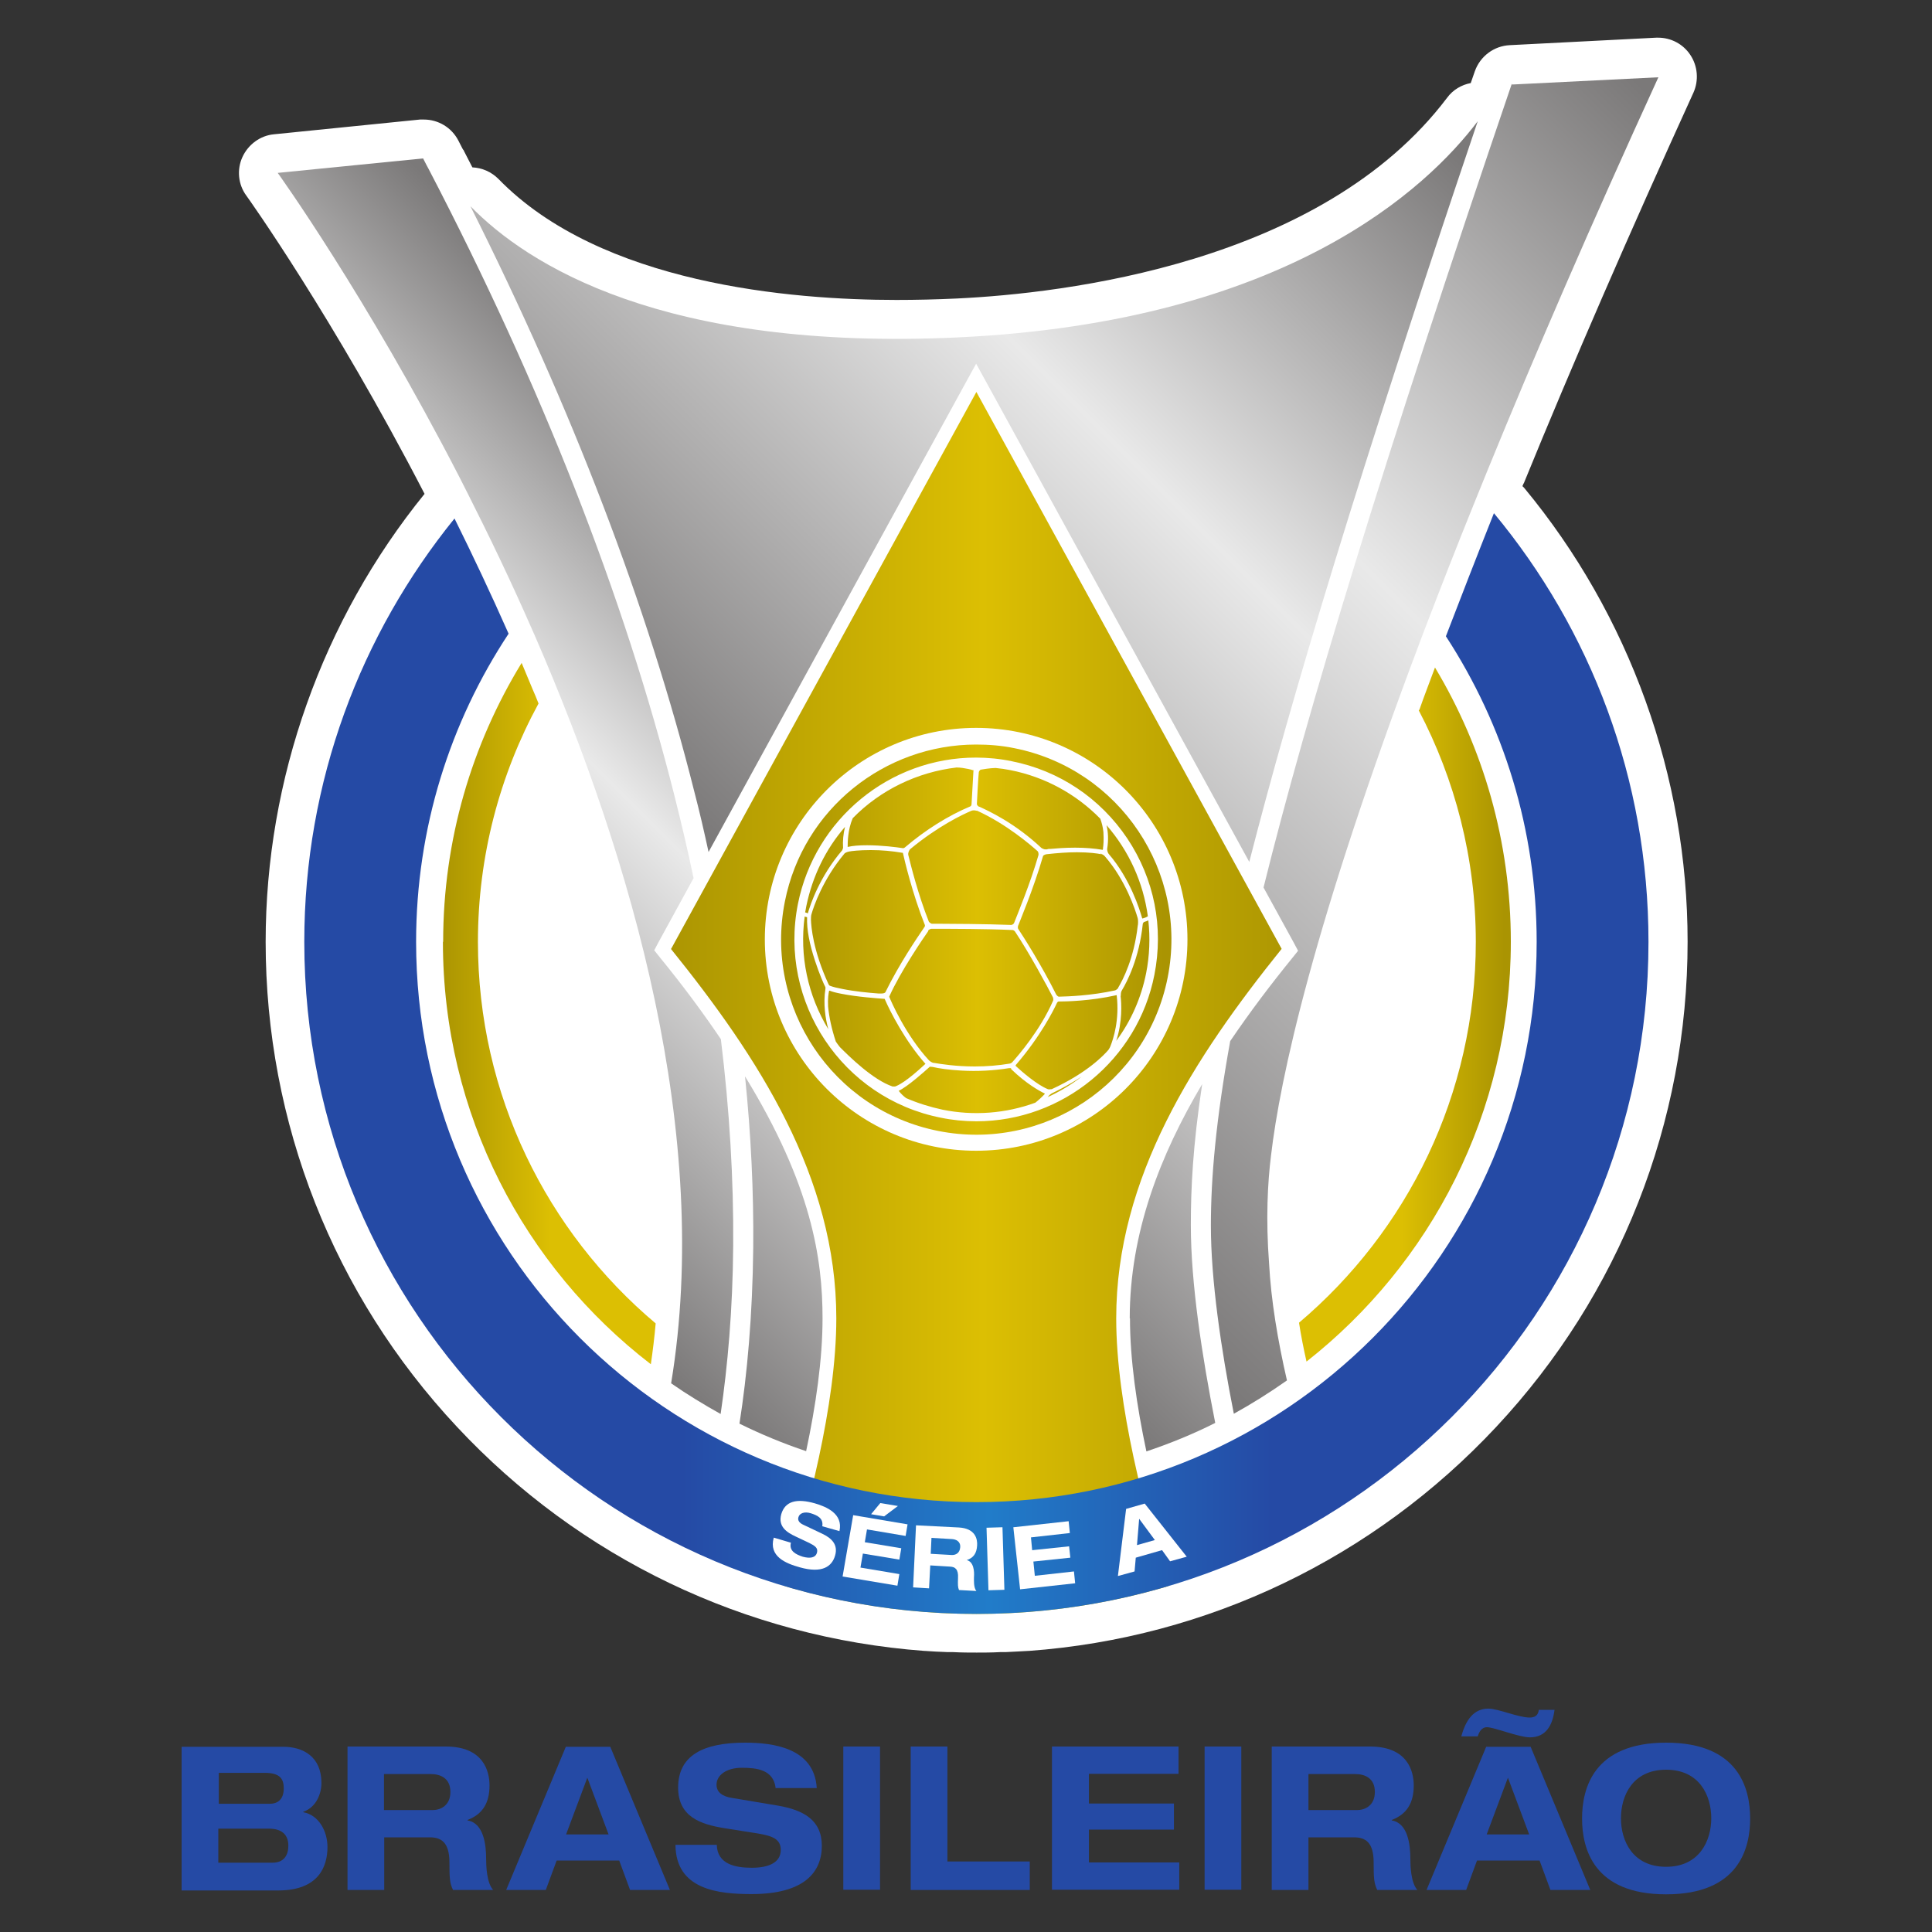 <?xml version="1.0" encoding="UTF-8"?>
<svg id="tournaments" xmlns="http://www.w3.org/2000/svg" width="80" height="80" xmlns:xlink="http://www.w3.org/1999/xlink" viewBox="0 0 80 80">
  <rect x="0" y="0" width="80" height="80" fill="#333333" stroke="none"/>
  <defs>
    <style>
      .cls-1 {
        fill: #254aa5;
      }

      .cls-1, .cls-2, .cls-3, .cls-4, .cls-5, .cls-6, .cls-7, .cls-8, .cls-9, .cls-10, .cls-11, .cls-12 {
        stroke-width: 0px;
      }

      .cls-2 {
        fill: url(#linear-gradient);
      }

      .cls-3 {
        fill: url(#linear-gradient-10);
      }

      .cls-4 {
        fill: url(#linear-gradient-4);
      }

      .cls-5 {
        fill: url(#linear-gradient-2);
      }

      .cls-6 {
        fill: url(#linear-gradient-3);
      }

      .cls-7 {
        fill: url(#linear-gradient-8);
      }

      .cls-8 {
        fill: url(#linear-gradient-9);
      }

      .cls-9 {
        fill: url(#linear-gradient-7);
      }

      .cls-10 {
        fill: url(#linear-gradient-5);
      }

      .cls-11 {
        fill: url(#linear-gradient-6);
      }

      .cls-12 {
        fill: #fff;
      }
    </style>
    <linearGradient id="linear-gradient" x1="-7.83" y1="-704.63" x2="-7.65" y2="-704.63" gradientTransform="translate(1164.23 102326.64) scale(145.16)" gradientUnits="userSpaceOnUse">
      <stop offset="0" stop-color="#aa9402"/>
      <stop offset=".5" stop-color="#dcbf03"/>
      <stop offset="1" stop-color="#aa9402"/>
    </linearGradient>
    <linearGradient id="linear-gradient-2" x1="-5.36" y1="-702.94" x2="-5.19" y2="-702.94" gradientTransform="translate(126318.32 124412.44) rotate(-45) scale(252.16)" gradientUnits="userSpaceOnUse">
      <stop offset="0" stop-color="#7b7979"/>
      <stop offset=".56" stop-color="#e9e9e9"/>
      <stop offset="1" stop-color="#7b7979"/>
    </linearGradient>
    <linearGradient id="linear-gradient-3" x1="-3.19" y1="-710.35" x2="-3.02" y2="-710.35" gradientTransform="translate(35946.7 35638.05) rotate(-45) scale(71.16)" gradientUnits="userSpaceOnUse">
      <stop offset="0" stop-color="#7b7979"/>
      <stop offset="1" stop-color="#c4c3c3"/>
    </linearGradient>
    <linearGradient id="linear-gradient-4" x1="-1.73" y1="-711.26" x2="-1.55" y2="-711.26" gradientTransform="translate(29939.79 29823.15) rotate(-45) scale(59.33)" xlink:href="#linear-gradient-3"/>
    <linearGradient id="linear-gradient-5" x1="-5.45" y1="-702.97" x2="-5.28" y2="-702.97" gradientTransform="translate(148374.56 146099.09) rotate(-45) scale(296.12)" xlink:href="#linear-gradient-2"/>
    <linearGradient id="linear-gradient-6" x1="-4.49" y1="-703.97" x2="-4.32" y2="-703.97" gradientTransform="translate(82339.75 81325.52) rotate(-45) scale(164.34)" xlink:href="#linear-gradient-2"/>
    <linearGradient id="linear-gradient-7" x1="-9.04" y1="-706.63" x2="-8.87" y2="-706.63" gradientTransform="translate(871.67 65628.45) scale(92.82)" xlink:href="#linear-gradient"/>
    <linearGradient id="linear-gradient-8" x1="-6.65" y1="-702.6" x2="-6.48" y2="-702.6" gradientTransform="translate(2139.71 224651.45) scale(319.68)" gradientUnits="userSpaceOnUse">
      <stop offset="0" stop-color="#254aa5"/>
      <stop offset=".25" stop-color="#254aa5"/>
      <stop offset=".5" stop-color="#217cc9"/>
      <stop offset=".73" stop-color="#254aa5"/>
      <stop offset="1" stop-color="#254aa5"/>
    </linearGradient>
    <linearGradient id="linear-gradient-9" x1="-10.2" y1="-711.75" x2="-10.02" y2="-711.75" gradientTransform="translate(533.95 36031.22) scale(50.56)" gradientUnits="userSpaceOnUse">
      <stop offset="0" stop-color="#aa9402"/>
      <stop offset=".5" stop-color="#dcbf03"/>
      <stop offset="1" stop-color="#dcbf03"/>
    </linearGradient>
    <linearGradient id="linear-gradient-10" x1="-13.56" y1="-711.81" x2="-13.39" y2="-711.81" gradientTransform="translate(735.84 35843.97) scale(50.3)" gradientUnits="userSpaceOnUse">
      <stop offset="0" stop-color="#dcbf03"/>
      <stop offset=".5" stop-color="#dcbf03"/>
      <stop offset="1" stop-color="#aa9402"/>
    </linearGradient>
  </defs>
  <g id="Campeonato_Brasileiro" data-name="Campeonato Brasileiro">
    <g>
      <g id="g20">
        <path id="path22" class="cls-12" d="M63.09,20.03c2.02-4.95,4.39-10.4,7.03-16.19.23-.51.18-1.11-.13-1.57-.3-.45-.8-.71-1.33-.71h-.08l-6.06.31c-.66.03-1.23.46-1.45,1.08-.05.16-.12.33-.17.49-.38.07-.74.28-.98.61-5.2,6.88-15.92,8.1-20.29,8.31-.85.04-1.7.06-2.51.06-4.34,0-12.24-.65-16.48-5.01-.3-.3-.68-.46-1.08-.48-.12-.23-.23-.45-.35-.68,0-.02-.02-.04-.03-.05-.02-.02-.07-.13-.2-.38-.28-.54-.83-.87-1.43-.87-.05,0-.11,0-.16,0l-6.04.61c-.57.05-1.07.42-1.31.94-.24.52-.18,1.14.16,1.6.04.05,3.6,5.04,7.38,12.35-4.24,5.23-6.58,11.81-6.58,18.55,0,7.49,2.81,14.62,7.92,20.08,5.08,5.44,11.95,8.73,19.35,9.28h.02c.29.02.6.04.95.05.07,0,.15,0,.22,0,.38.02.69.02.98.02s.61,0,.98-.02c.08,0,.15,0,.22,0,.35-.02.65-.03.95-.05h.02c7.4-.54,14.27-3.84,19.35-9.28,5.11-5.47,7.92-12.61,7.92-20.09,0-6.84-2.4-13.51-6.76-18.78-.03-.03-.05-.06-.08-.08h0s.04-.08.05-.12"/>
      </g>
      <g id="g52">
        <path id="path54" class="cls-1" d="M9.05,77.13h2.24c.47,0,.65-.32.65-.7,0-.47-.28-.71-.81-.71h-2.09v1.41h0ZM9.05,74.69h2.12c.35,0,.58-.2.58-.64,0-.38-.15-.64-.78-.64h-1.91v1.28h0ZM7.53,72.33h4.2c.81,0,1.58.4,1.58,1.5,0,.45-.22,1.01-.75,1.19v.02c.65.12,1,.8,1,1.44,0,.79-.35,1.8-2.04,1.8h-4v-5.94h0Z"/>
      </g>
      <g id="g56">
        <path id="path58" class="cls-1" d="M15.91,74.95h2.01c.34,0,.73-.2.73-.75,0-.59-.44-.74-.81-.74h-1.94v1.49h0ZM14.39,72.32h4.07c1.55,0,1.81,1.01,1.81,1.61,0,.72-.28,1.19-.91,1.43v.02c.67.11.77,1.01.77,1.59,0,.29.02.99.29,1.29h-1.66c-.14-.28-.15-.51-.15-1.14,0-.83-.34-1.04-.81-1.04h-1.89v2.18h-1.52v-5.94h-.02Z"/>
      </g>
      <g id="g60">
        <path id="path62" class="cls-1" d="M24.32,73.61l-.88,2.35h1.76l-.88-2.35h0ZM25.62,77.04h-2.57l-.45,1.22h-1.64l2.47-5.93h1.84l2.47,5.93h-1.65s-.45-1.22-.45-1.22Z"/>
      </g>
      <g id="g64">
        <path id="path66" class="cls-1" d="M32.12,74.05c-.09-.78-.79-.85-1.41-.85s-1.04.3-1.04.7c0,.32.25.49.65.55l1.91.32c1.02.18,1.8.58,1.8,1.66s-.71,2-2.91,2c-1.37,0-3.14-.18-3.15-2.04h1.71c.02.81.78.95,1.45.95.71,0,1.2-.22,1.2-.74,0-.45-.35-.58-.95-.68l-1.39-.22c-.98-.16-1.91-.47-1.91-1.68,0-1.32,1.02-1.86,2.77-1.86,1.15,0,2.87.21,2.97,1.88h-1.68Z"/>
      </g>
      <path id="path68" class="cls-1" d="M34.92,72.32h1.52v5.93h-1.52v-5.93Z"/>
      <g id="g70">
        <path id="path72" class="cls-1" d="M37.71,72.32h1.52v4.76h3.41v1.18h-4.93v-5.94h0Z"/>
      </g>
      <g id="g74">
        <path id="path76" class="cls-1" d="M43.57,72.32h5.23v1.13h-3.71v1.23h3.52v1.08h-3.52v1.36h3.74v1.13h-5.27v-5.93Z"/>
      </g>
      <path id="path78" class="cls-1" d="M49.88,72.32h1.52v5.93h-1.52v-5.93Z"/>
      <g id="g80">
        <path id="path82" class="cls-1" d="M54.19,74.95h2.01c.34,0,.73-.2.73-.75,0-.59-.44-.74-.81-.74h-1.94v1.49h0ZM52.66,72.32h4.07c1.55,0,1.81,1.01,1.81,1.61,0,.72-.28,1.19-.91,1.43v.02c.67.11.77,1.01.77,1.59,0,.29.02.99.29,1.29h-1.66c-.14-.28-.15-.51-.15-1.14,0-.83-.34-1.04-.81-1.04h-1.89v2.18h-1.52v-5.94h-.02Z"/>
      </g>
      <g id="g84">
        <path id="path86" class="cls-1" d="M62.44,73.61l-.88,2.35h1.76l-.88-2.35ZM60.51,71.9c.18-.67.51-1.15,1.12-1.15.41,0,1.24.37,1.71.37.22,0,.35-.09.38-.32h.65c-.08.63-.35,1.14-1.02,1.14-.45,0-1.48-.42-1.78-.42-.21,0-.32.18-.38.38h-.68ZM63.73,77.04h-2.57l-.45,1.22h-1.64l2.47-5.93h1.84l2.47,5.93h-1.65l-.45-1.22h0Z"/>
      </g>
      <g id="g88">
        <path id="path90" class="cls-1" d="M68.99,77.3c1.38,0,1.87-1.08,1.87-2.01s-.48-2.01-1.87-2.01-1.87,1.08-1.87,2.01.48,2.01,1.87,2.01M68.99,72.16c3.01,0,3.48,1.9,3.48,3.14s-.47,3.14-3.48,3.14-3.48-1.9-3.48-3.14.47-3.14,3.48-3.14"/>
      </g>
      <g id="g108">
        <path id="path110" class="cls-12" d="M33.75,63.19c.05-.34-.23-.45-.48-.53-.26-.08-.47,0-.51.17-.04.13.05.24.21.31l.76.36c.41.19.68.46.55.91-.13.46-.54.75-1.46.49-.58-.16-1.3-.45-1.08-1.23l.71.21c-.09.35.22.49.49.58.3.08.53.05.59-.17.05-.19-.08-.28-.32-.4l-.55-.26c-.39-.18-.75-.42-.61-.93.16-.55.65-.66,1.39-.45.48.14,1.18.43,1.02,1.15l-.71-.2h0Z"/>
      </g>
      <g id="g112">
        <path class="cls-12" d="M33.43,65.11c-.19,0-.41-.03-.65-.1-.39-.11-1.43-.4-1.16-1.36l.14-.08.71.21.07.13c-.04.15-.02.31.42.44.18.05.41.08.46-.09.03-.09,0-.14-.26-.27l-.55-.26c-.27-.13-.85-.4-.67-1.06.17-.59.68-.77,1.53-.53.86.25,1.23.67,1.1,1.27l-.14.08-.71-.2-.08-.12c.03-.2-.07-.31-.41-.41-.12-.04-.23-.03-.31,0-.04.02-.06.05-.07.09-.03.09.07.14.15.18l.76.36c.2.09.8.38.61,1.04-.08.29-.25.48-.5.59-.13.05-.28.08-.45.08ZM31.81,63.81c-.08.47.24.77,1.03.99.41.12.73.13.96.03.18-.08.31-.23.37-.45.1-.34-.06-.58-.5-.79l-.76-.36c-.22-.09-.32-.26-.27-.44.03-.09.09-.17.17-.22.13-.07.29-.08.48-.03.18.05.57.17.57.55l.51.14c.03-.41-.29-.71-.96-.9-.95-.27-1.17.09-1.26.38-.11.4.13.6.55.8l.55.26c.18.09.46.22.37.53-.04.13-.18.4-.73.24-.16-.05-.62-.19-.59-.6l-.51-.15Z"/>
      </g>
      <g id="g116">
        <path id="path118" class="cls-12" d="M36.16,62.24l.72.12-.57.43-.54-.09.38-.46h0ZM35.03,62.74l2.25.38-.08.48-1.6-.27-.08.53,1.51.25-.08.47-1.51-.25-.1.58,1.61.27-.08.48-2.27-.38.43-2.55h0Z"/>
      </g>
      <g id="g120">
        <path class="cls-12" d="M36.85,65.78l-2.27-.38-.09-.13.43-2.55.13-.09.69.11-.04-.12.38-.46.1-.04.72.12.05.19-.54.41.89.15.09.13-.08.48-.13.09-1.49-.25-.05.32,1.41.24.09.13-.08.47-.13.09-1.41-.24-.06.37,1.51.25.09.13-.08.48-.13.09ZM34.73,65.2l2.05.34.05-.27-1.51-.25-.09-.13.1-.58.13-.09,1.41.24.04-.25-1.41-.24-.09-.12.08-.53.13-.09,1.49.25.05-.27-2.04-.34-.39,2.34ZM35.98,62.63l.31.05.33-.25-.41-.07-.22.27Z"/>
      </g>
      <g id="g124">
        <path id="path126" class="cls-12" d="M38.23,64.34l.88.05c.15,0,.32-.07.34-.32.02-.25-.18-.33-.34-.34l-.85-.05-.03.65ZM37.63,63.16l1.78.09c.68.04.77.48.75.75-.02.32-.15.51-.43.6h0c.29.07.32.46.3.71,0,.12-.02.43.1.57l-.72-.04c-.05-.12-.05-.23-.04-.5.02-.36-.12-.46-.33-.47l-.82-.05-.05.95-.66-.04.12-2.57h0Z"/>
      </g>
      <g id="g128">
        <path class="cls-12" d="M40.12,65.99l-.72-.04-.09-.07c-.06-.15-.06-.27-.05-.55,0-.15-.01-.25-.06-.3-.02-.02-.06-.05-.16-.06l-.71-.04-.04.84-.12.1-.66-.04-.1-.11.12-2.57.11-.1,1.78.09c.33.02.58.13.72.33.13.18.15.39.14.53-.01.28-.12.48-.31.61.11.11.2.32.18.71-.01.23.01.42.07.49l-.09.18ZM39.48,65.74l.47.02c-.04-.14-.04-.32-.03-.46.01-.2,0-.55-.21-.59l-.09-.11.08-.11c.23-.07.34-.22.35-.5,0-.11,0-.26-.1-.39-.1-.14-.29-.23-.55-.24l-1.67-.09-.11,2.36.44.03.04-.84.11-.1.82.05c.14,0,.24.05.31.13.09.1.13.25.12.46-.01.21-.01.31,0,.39ZM39.12,64.49s-.02,0-.03,0l-.88-.05-.1-.11.03-.65.11-.1.85.05c.14,0,.27.06.34.14.07.08.1.18.1.31-.02.29-.22.42-.43.42ZM38.34,64.23l.77.04c.06,0,.21-.01.22-.21,0-.07,0-.11-.04-.15-.05-.06-.14-.07-.19-.07l-.74-.04-.02.44Z"/>
      </g>
      <g id="g132">
        <path id="path134" class="cls-12" d="M40.54,63.26l.66-.02.08,2.59-.66.02-.08-2.59Z"/>
      </g>
      <g id="g136">
        <path class="cls-12" d="M40.62,65.96l-.11-.11-.08-2.59.11-.11.66-.02.11.11.08,2.59-.11.11-.66.02ZM40.65,63.36l.07,2.37.44-.02-.07-2.37-.44.02Z"/>
      </g>
      <g id="g140">
        <path id="path142" class="cls-12" d="M41.67,63.24l2.28-.25.05.49-1.61.18.05.53,1.53-.16.05.47-1.53.16.06.59,1.62-.18.05.49-2.28.25-.28-2.57h0Z"/>
      </g>
      <g id="g144">
        <path class="cls-12" d="M41.96,65.93l-.12-.1-.28-2.57.1-.12,2.28-.25.12.1.05.49-.1.12-1.51.16.03.31,1.42-.15.12.1.05.47-.1.12-1.42.15.04.37,1.51-.16.12.1.05.49-.1.12-2.28.25ZM41.79,63.34l.25,2.36,2.07-.22-.03-.28-1.51.16-.12-.1-.06-.59.1-.12,1.42-.15-.03-.25-1.42.15-.12-.1-.05-.53.1-.12,1.51-.16-.03-.28-2.06.22Z"/>
      </g>
      <g id="g148">
        <path id="path150" class="cls-12" d="M46.87,62.89l-.09,1.09.74-.21-.65-.88h0ZM47.81,64.19l-1.08.31-.05.57-.69.19.33-2.78.77-.22,1.74,2.2-.69.19-.32-.46Z"/>
      </g>
      <g id="g152">
        <path class="cls-12" d="M46.02,65.36l-.14-.12.33-2.78.08-.09.77-.22.11.04,1.74,2.2-.06.17-.69.19-.12-.04-.28-.4-.94.27-.04.49-.08.1-.69.19ZM46.42,62.56l-.3,2.55.46-.13.04-.49.08-.1,1.08-.31.12.04.28.4.46-.13-1.59-2.01-.63.18ZM46.8,64.09l-.14-.11.09-1.09.2-.06.65.88-.06.17-.74.21ZM46.95,63.19l-.05.64.44-.12-.38-.52Z"/>
      </g>
      <g id="g156">
        <g id="g158">
          <g id="g164">
            <g id="g166">
              <path id="path176" class="cls-2" d="M27.78,39.29c3.62,4.49,6.85,9.45,6.85,15.3,0,3.57-1.21,8.11-2.15,11.08,2.52.75,5.19,1.16,7.96,1.16s5.42-.41,7.93-1.15c-.94-2.97-2.15-7.51-2.15-11.09,0-5.84,3.24-10.81,6.85-15.3l-12.64-23.06-12.64,23.06ZM31.67,38.9c0-4.83,3.92-8.76,8.75-8.76s8.75,3.92,8.75,8.76-3.92,8.75-8.75,8.75-8.75-3.92-8.75-8.75"/>
            </g>
          </g>
        </g>
      </g>
      <g id="g178">
        <g id="g180">
          <g id="g186">
            <g id="g188">
              <path id="path198" class="cls-5" d="M39.7,13.97c-12.28.58-17.88-3.03-20.22-5.43,4.2,8.37,7.33,16.52,9.27,24.24.22.84.41,1.67.59,2.5l10.58-19.31.5-.91.5.91,10.81,19.72c1.71-6.69,4.6-16.3,9.46-30.67-2.08,2.75-7.92,8.31-21.51,8.95"/>
            </g>
          </g>
        </g>
      </g>
      <g id="g200">
        <g id="g202">
          <g id="g208">
            <g id="g210">
              <path id="path218" class="cls-6" d="M46.79,54.59c0,1.7.28,3.63.68,5.51.98-.33,1.94-.72,2.85-1.18-.55-2.78-1.01-5.79-1.01-8.19,0-1.51.08-3.27.47-5.84-1.74,2.93-3,6.16-3,9.7"/>
            </g>
          </g>
        </g>
      </g>
      <g id="g220">
        <g id="g222">
          <g id="g228">
            <g id="g230">
              <path id="path238" class="cls-4" d="M31.19,51.66c-.03,2.82-.25,5.25-.57,7.29.89.44,1.81.82,2.76,1.14.4-1.88.68-3.8.68-5.5,0-2.46-.45-5.52-3.21-10.02.25,2.43.36,4.8.34,7.09"/>
            </g>
          </g>
        </g>
      </g>
      <g id="g240">
        <g id="g242">
          <g id="g248">
            <g id="g250">
              <path id="path260" class="cls-10" d="M62.6,3.47c-5.33,15.64-8.48,26.02-10.28,33.28l1.25,2.28.18.34-.24.3c-.88,1.08-1.75,2.23-2.57,3.44-.59,3.26-.8,5.65-.8,7.64,0,2.25.42,5.11.95,7.79.76-.42,1.49-.88,2.2-1.38-.38-1.65-.66-3.32-.74-4.84-.14-1.84-.06-3.35.08-4.47.37-3.16,1.72-9.5,6.2-21.36l.17-.45c.63-1.64,1.3-3.37,2.01-5.12l.6-1.48h0c1.92-4.7,4.24-10.08,7.06-16.24l-6.06.3h0Z"/>
            </g>
          </g>
        </g>
      </g>
      <g id="g262">
        <g id="g264">
          <g id="g270">
            <g id="g272">
              <path id="path282" class="cls-11" d="M11.5,7.16s3.63,5.04,7.51,12.57h0s.34.67.34.67c.9,1.78,1.81,3.67,2.68,5.66l.12.27c4.05,9.32,7.33,20.71,5.64,30.95.66.46,1.35.88,2.05,1.27.29-1.98.5-4.3.52-6.97.02-2.75-.15-5.6-.51-8.55-.71-1.05-1.54-2.18-2.52-3.38l-.24-.3.18-.34,1.45-2.65c-.24-1.14-.51-2.29-.8-3.44-2.08-8.22-5.5-16.95-10.17-25.92-.04-.07-.13-.24-.23-.44,0,0-6.03.6-6.03.6Z"/>
            </g>
          </g>
        </g>
      </g>
      <g id="g284">
        <g id="g286">
          <g id="g292">
            <g id="g294">
              <path id="path304" class="cls-9" d="M32.5,37.33c-.87,4.37,1.97,8.63,6.35,9.5,4.37.87,8.63-1.97,9.5-6.35.87-4.37-1.98-8.63-6.35-9.5-.53-.11-1.06-.15-1.58-.15-3.78,0-7.16,2.66-7.92,6.5"/>
            </g>
          </g>
        </g>
      </g>
      <g id="g308">
        <g id="g314">
          <path id="path316" class="cls-12" d="M46.41,41.24c0-.08,0-.17.05-.24.21-.35.71-1.31.86-2.74,0-.02.03-.07.05-.08.07-.02.13-.05.18-.07.08.73.05,1.47-.09,2.18-.2,1.01-.62,1.98-1.24,2.81.26-.78.22-1.55.18-1.87M43.52,45.1s-.08.02-.13,0c-.45-.18-1.07-.72-1.32-.95-.02-.02-.02-.05,0-.06,1.01-1.17,1.56-2.26,1.7-2.57.02-.03.04-.05.07-.05.29,0,1.32-.02,2.38-.26h.02c.12,1.03-.14,1.81-.26,2.11-.02.06-.07.13-.08.15-.18.21-.87.95-2.35,1.63M43.43,45.37s.08-.08.15-.11c.04-.02.6-.28,1.21-.68-.44.34-.91.62-1.41.85.02-.02.04-.04.05-.06M38.48,44.18s.04-.02.12,0h.02c.25.06.66.12,1.18.15.68.04,1.35,0,1.98-.1.02,0,.05,0,.06,0,.02,0,.02,0,.03.02v.02c.63.61,1.18.91,1.39,1.01v.02c-.12.13-.25.25-.39.36-1.23.45-2.56.55-3.84.29-.51-.11-1.03-.27-1.51-.48-.12-.09-.21-.18-.29-.28,0,0,0-.02-.02-.02.38-.18,1.07-.8,1.27-.98M34.35,41.02c.12.05.28.09.49.13.65.13,1.51.19,1.78.21,0,0,.02,0,.02.02.22.51.85,1.74,1.68,2.67,0,0,0,0-.02.02-.75.7-1.11.88-1.24.92,0,0-.04,0-.08,0,0,0-.02,0-.02,0-.82-.28-1.79-1.24-2.18-1.63-.06-.08-.12-.15-.17-.23-.18-.54-.28-1.03-.32-1.45-.02-.34.02-.55.04-.65M33.75,39.79c.18.55.37.98.43,1.09,0,0,0,.05,0,.06-.1.62,0,1.25.12,1.68-.85-1.4-1.2-3.04-.98-4.67.04.02.08.02.1.03-.02.51.1,1.11.33,1.81M34.9,35.13s-.02.06-.02.07c-.95,1.11-1.33,2.27-1.43,2.62-.04-.02-.07-.03-.11-.04.02-.09.03-.18.05-.27.25-1.21.79-2.34,1.6-3.27-.07.28-.1.58-.08.89M40.31,31.89l-.08,1.4s0,.08-.05.1c-.91.38-1.87.98-2.71,1.7-.03.02-.04.03-.07.03h-.02c-.25-.04-.88-.12-1.48-.12-.32,0-.59.02-.8.07,0-.17,0-.71.21-1.19,1.15-1.18,2.69-1.91,4.3-2.1.16,0,.33.03.48.06.06.02.12.02.18.05.02,0,.02,0,.02,0M45.68,35.13s-.02.05-.02.06c-.35-.06-.73-.09-1.14-.09-.43,0-.79.03-1.01.05-.07,0-.12,0-.15.02h-.02s-.06,0-.08,0c-.08-.02-.13-.05-.14-.06-.48-.45-1.01-.85-1.56-1.18-.45-.27-.8-.43-.95-.5-.04-.02-.06-.03-.08-.03-.07-.04-.08-.1-.08-.1,0-.06.06-1.18.08-1.32.02-.09.08-.11.08-.11.12-.02.34-.06.61-.07.22.02.42.05.62.09,1.42.28,2.71.98,3.72,2.01.06.16.11.35.13.56.02.31,0,.58-.02.67M47.33,38.03h-.02s0,.02-.02-.02c-.1-.36-.5-1.63-1.38-2.65-.03-.03-.08-.15-.06-.24.05-.33.04-.65-.03-.95.93,1.07,1.52,2.37,1.71,3.77-.06.04-.13.07-.21.09M36.07,35.2c.43,0,.87.04,1.28.11h.02s.02,0,.02.02c.06.27.39,1.68.91,2.98,0,.05,0,.05-.05.12-.28.41-1.01,1.48-1.59,2.66-.02.02-.05.05-.18.05h-.09c-.42-.03-1.02-.09-1.51-.19-.21-.04-.38-.08-.51-.13-.02,0-.05-.04-.06-.06-.65-1.41-.72-2.4-.73-2.67,0-.05,0-.18.02-.23.09-.32.47-1.45,1.38-2.53,0,0,.07-.05.18-.07.09-.02.42-.06.89-.06M46.31,40.9c-.04.06-.12.11-.14.11-1,.22-1.94.25-2.32.26-.05,0-.09-.06-.11-.08-.61-1.22-1.36-2.4-1.58-2.73-.02-.03-.02-.11.02-.18,0-.02.61-1.45,1.01-2.83,0-.03.1-.08.16-.08.45-.05.86-.08,1.24-.08.52,0,.85.05,1,.08v-.05s.02.05.02.05c.05,0,.13.07.15.1.85.98,1.25,2.2,1.35,2.55.02.07.02.25,0,.32-.15,1.33-.61,2.23-.81,2.56M38.43,38.53s.08-.07.13-.07h.24c.48,0,2.1,0,3.1.05h.04s.05.02.08.05c.59.88,1.38,2.34,1.58,2.74.02.05.02.13,0,.15-.53,1.21-1.43,2.25-1.69,2.54-.03.03-.08.05-.09.05-.48.08-.96.12-1.46.12-.78,0-1.4-.1-1.7-.15h-.02c-.07-.02-.15-.08-.17-.1-.97-1.05-1.58-2.46-1.65-2.64.47-1.05,1.43-2.45,1.62-2.72M40.46,33.57c1.21.55,2.22,1.42,2.51,1.68.03.03.04.13.03.16-.34,1.18-.87,2.45-1.01,2.81-.02.05-.09.08-.12.08-1-.04-2.61-.05-3.07-.05h-.22c-.06-.02-.12-.08-.12-.09-.44-1.11-.74-2.31-.85-2.76-.02-.09.05-.22.08-.24,1.15-.95,2.16-1.43,2.54-1.59.05-.02.13-.02.2,0,.02,0,.03,0,.04,0M46.68,34.72c-1.12-1.67-2.82-2.81-4.79-3.2-.48-.1-.98-.15-1.48-.15-3.57,0-6.67,2.55-7.37,6.06-.81,4.07,1.84,8.04,5.91,8.85.48.1.98.15,1.48.15,3.57,0,6.68-2.55,7.37-6.06.39-1.97,0-3.97-1.12-5.65"/>
        </g>
      </g>
      <g id="g318">
        <g id="g320">
          <g id="g326">
            <g id="g328">
              <path id="path342" class="cls-7" d="M59.88,26.36c2.37,3.64,3.75,7.98,3.75,12.64,0,12.81-10.38,23.2-23.2,23.2s-23.2-10.38-23.2-23.2c0-4.71,1.41-9.1,3.83-12.76-.74-1.67-1.49-3.26-2.24-4.77-3.88,4.79-6.22,10.88-6.22,17.53,0,15.37,12.46,27.83,27.83,27.83s27.83-12.46,27.83-27.83c0-6.75-2.4-12.93-6.4-17.75-.72,1.81-1.38,3.51-1.99,5.1"/>
            </g>
          </g>
        </g>
      </g>
      <g id="g344">
        <g id="g346">
          <g id="g352">
            <g id="g354">
              <path id="path364" class="cls-8" d="M18.34,39c0,7.13,3.37,13.46,8.61,17.49.08-.55.15-1.12.2-1.69-4.5-3.79-7.36-9.46-7.36-15.8,0-3.57.91-6.93,2.51-9.87-.08-.2-.16-.4-.25-.6-.15-.36-.3-.72-.45-1.08-2.06,3.37-3.25,7.32-3.25,11.55"/>
            </g>
          </g>
        </g>
      </g>
      <g id="g366">
        <g id="g368">
          <g id="g374">
            <g id="g376">
              <path id="path386" class="cls-3" d="M58.75,29.4s0,.02,0,.02c1.5,2.86,2.36,6.12,2.36,9.58,0,6.32-2.84,11.98-7.32,15.77.08.53.19,1.08.31,1.61,5.14-4.04,8.46-10.32,8.46-17.38,0-4.16-1.15-8.04-3.14-11.36-.22.6-.45,1.18-.65,1.76"/>
            </g>
          </g>
        </g>
      </g>
      <g id="g390">
        <g id="g396">
          <path id="path398" class="cls-12" d="M34.05,63.19c.05-.34-.23-.45-.48-.53-.26-.08-.47,0-.51.17-.04.13.05.24.21.31l.76.36c.41.19.68.46.55.91-.13.46-.54.75-1.46.49-.58-.16-1.3-.45-1.08-1.23l.71.21c-.09.35.22.49.49.58.3.08.53.05.59-.17.05-.19-.08-.28-.32-.4l-.55-.26c-.39-.18-.75-.42-.61-.93.16-.55.65-.66,1.39-.45.48.14,1.18.43,1.02,1.15l-.71-.2h0Z"/>
        </g>
        <g id="g400">
          <path id="path402" class="cls-12" d="M36.46,62.24l.72.12-.57.43-.54-.09.38-.46h0ZM35.33,62.74l2.25.38-.08.48-1.6-.27-.09.53,1.51.25-.08.47-1.51-.25-.1.58,1.61.27-.08.48-2.27-.38.44-2.55h0Z"/>
        </g>
        <g id="g404">
          <path id="path406" class="cls-12" d="M38.54,64.34l.88.05c.15,0,.32-.07.34-.32.02-.25-.18-.33-.34-.34l-.85-.05-.03.65ZM37.93,63.16l1.78.09c.68.04.77.48.75.75-.02.32-.15.51-.43.6h0c.29.07.32.46.3.71,0,.12-.02.43.1.57l-.72-.04c-.05-.12-.05-.23-.04-.5.02-.36-.12-.46-.33-.47l-.82-.05-.05.95-.66-.04.12-2.57h0Z"/>
        </g>
        <g id="g408">
          <path id="path410" class="cls-12" d="M40.85,63.26l.66-.02.08,2.59-.66.02-.08-2.59Z"/>
        </g>
        <g id="g412">
          <path id="path414" class="cls-12" d="M41.97,63.24l2.28-.25.05.49-1.61.18.05.53,1.53-.16.05.47-1.53.16.06.59,1.62-.18.05.49-2.28.25-.28-2.57h0Z"/>
        </g>
        <g id="g416">
          <path id="path418" class="cls-12" d="M47.17,62.89l-.09,1.09.74-.21-.65-.88h0ZM48.11,64.19l-1.08.31-.05.57-.69.19.34-2.78.77-.22,1.74,2.2-.69.19-.33-.46h0Z"/>
        </g>
      </g>
    </g>
  </g>
</svg>